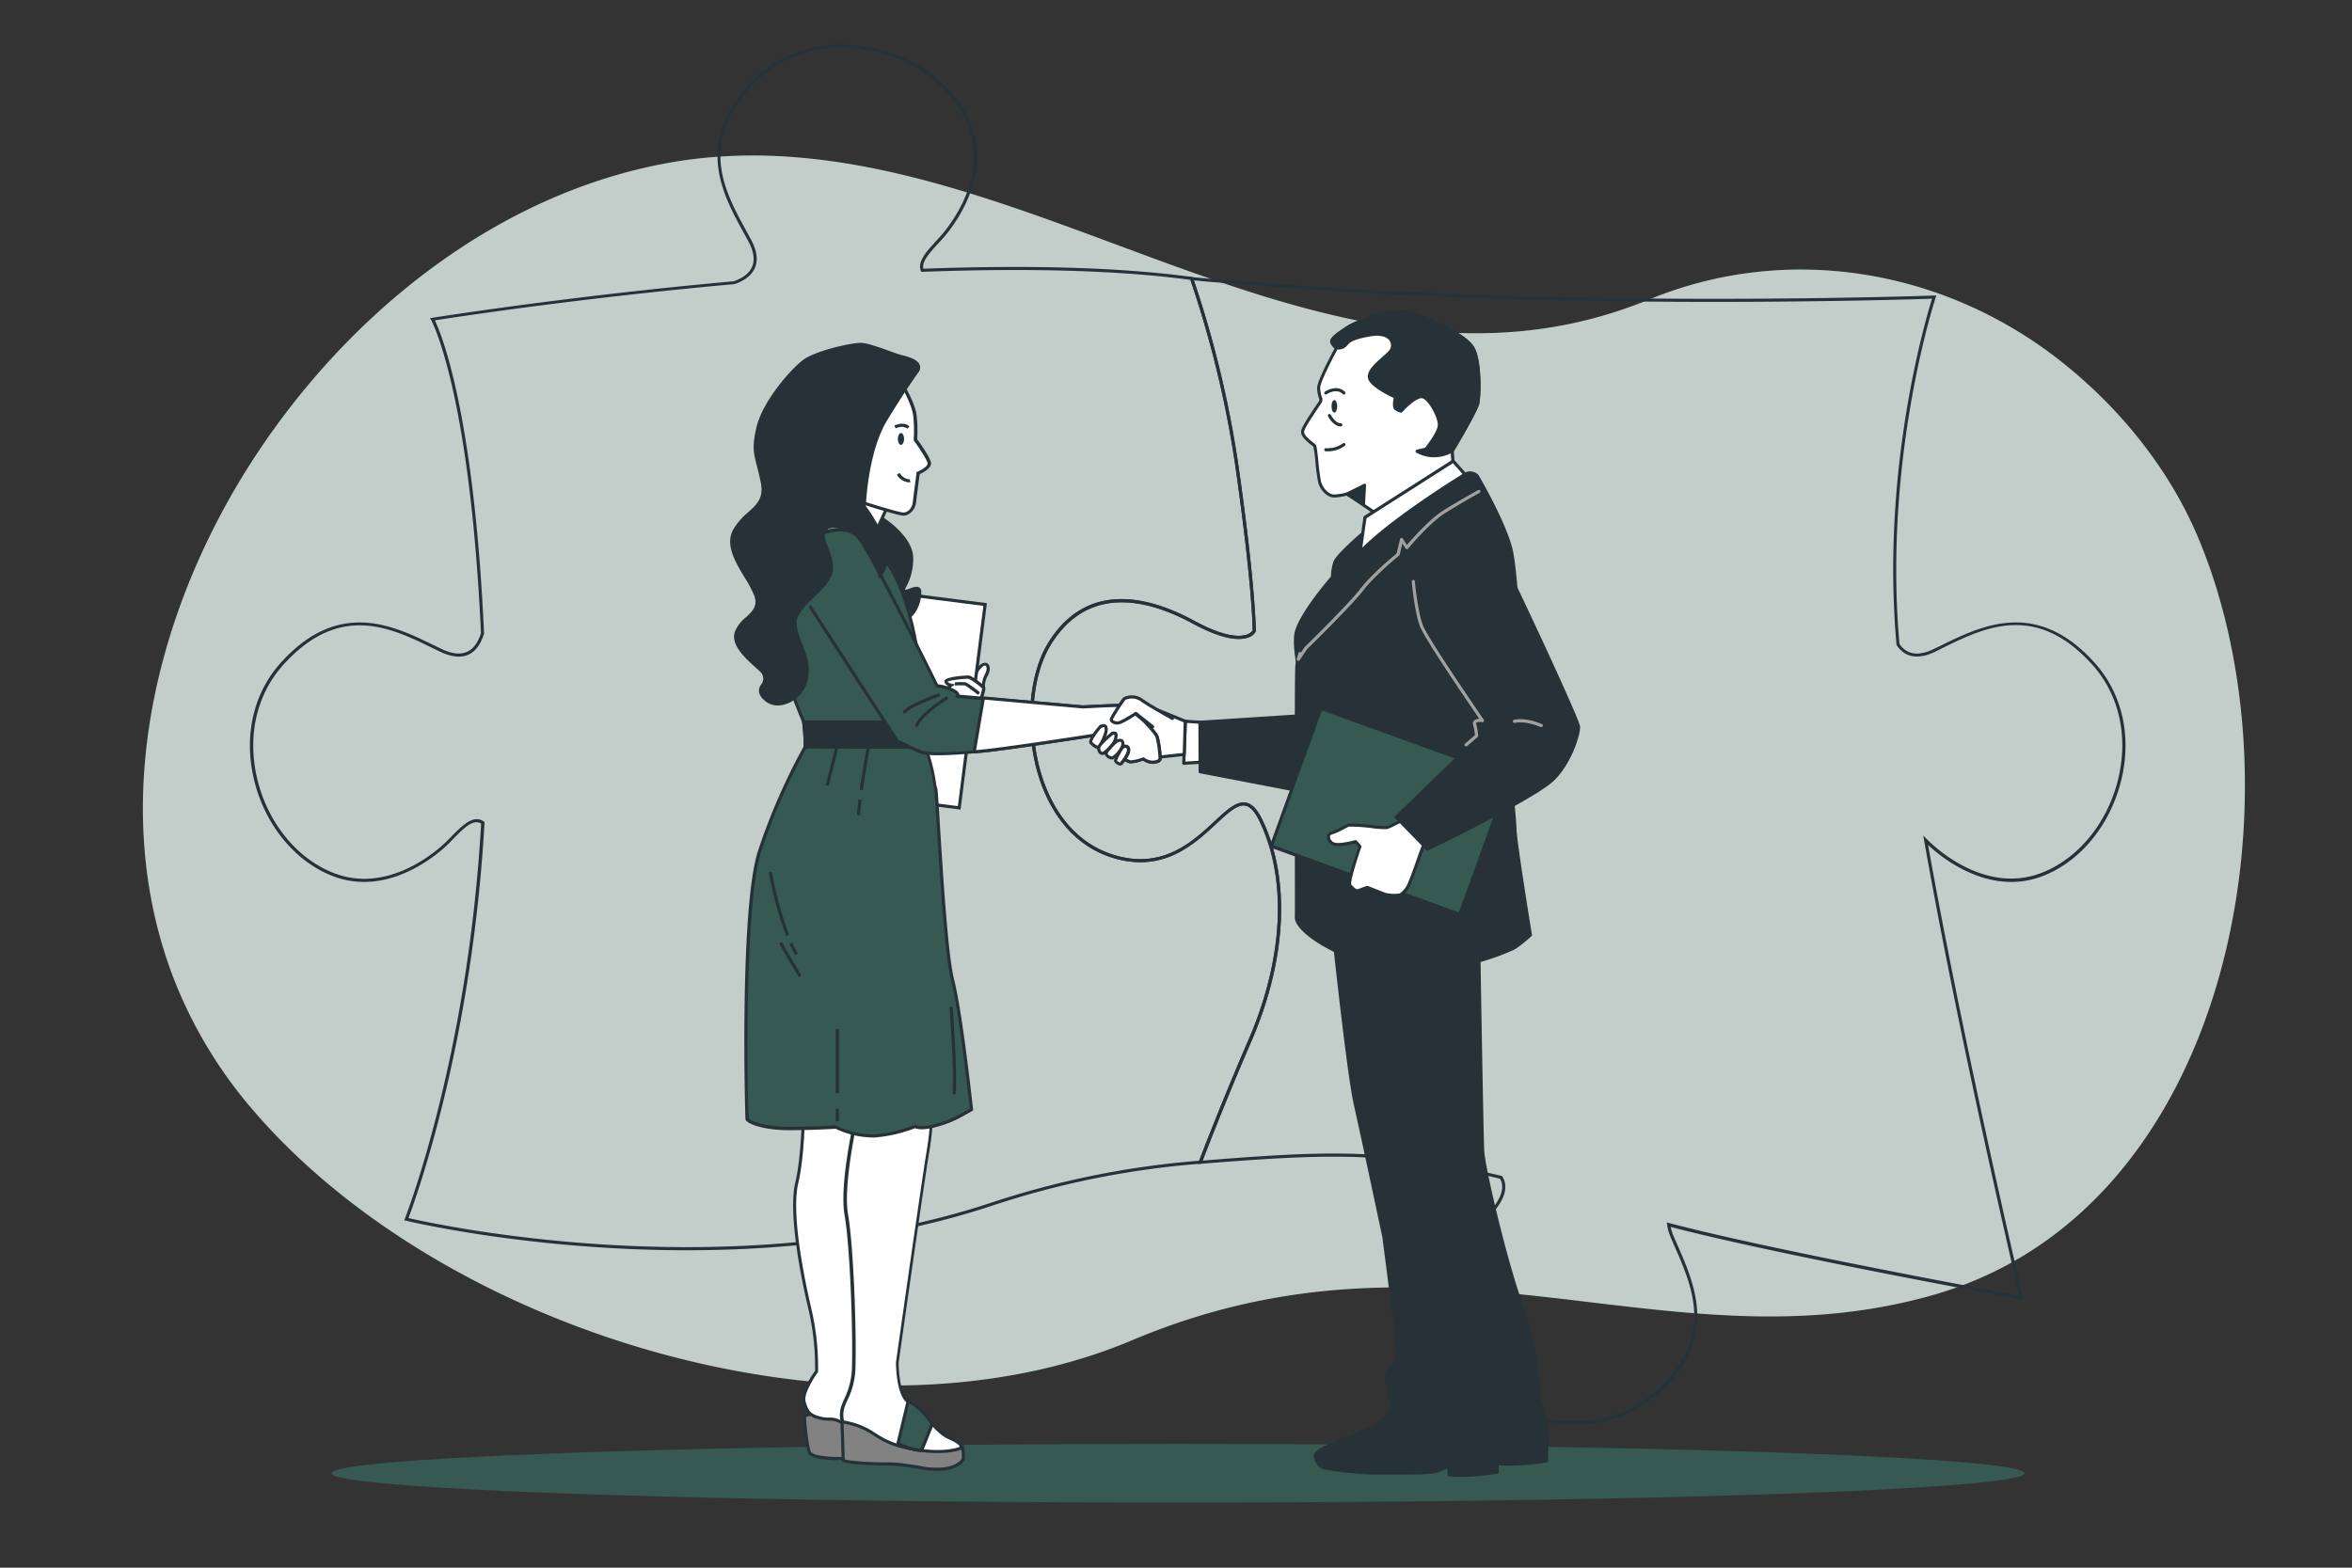 <svg xmlns="http://www.w3.org/2000/svg" viewBox="0 0 750 500"><rect x="0" y="0" width="750" height="500" fill="#333333" stroke="none"/><g id="freepik--background-simple--inject-982"><path d="M525.88,95.52C418.33,139.81,319.8,31.89,211.94,52.17,158.08,62.29,111.75,99.68,82,144.59c-31.88,48.1-47.92,110.84-27,166.49a144.1,144.1,0,0,0,25.2,42.41c61,71.76,190.61,111.05,279.4,74.55l1.23-.51c98.44-41.63,170.32,9.7,255.41-14.45,96-27.24,118.92-160.91,84.53-242-9.57-22.55-26.12-42.54-45.51-57.33C618.19,85.5,569.28,77.65,525.88,95.52Z" style="fill:#365951"></path><path d="M525.88,95.52C418.33,139.81,319.8,31.89,211.94,52.17,158.08,62.29,111.75,99.68,82,144.59c-31.88,48.1-47.92,110.84-27,166.49a144.1,144.1,0,0,0,25.2,42.41c61,71.76,190.61,111.05,279.4,74.55l1.23-.51c98.44-41.63,170.32,9.7,255.41-14.45,96-27.24,118.92-160.91,84.53-242-9.57-22.55-26.12-42.54-45.51-57.33C618.19,85.5,569.28,77.65,525.88,95.52Z" style="fill:#fff;opacity:0.7"></path></g><g id="freepik--Floor--inject-982"><ellipse cx="375.62" cy="469.88" rx="269.95" ry="9.36" style="fill:#365951"></ellipse></g><g id="freepik--Puzzle--inject-982"><path d="M502.32,454.35a46.62,46.62,0,0,1-12.84-1.85c-14.21-4.09-25.54-14.27-29.56-26.58-6.14-18.78,10.1-34.5,12-36.22,4.3-4,8.86-9.55,6.4-13.75-35.44-8.58-52.42-8.19-95.56-4.75l-.79.06.28-.74c3.48-9,9.06-23.13,15.86-38.86,11.15-25.8,12.42-51.23,3.48-69.78-1.44-3-2.92-4.61-4.5-4.91-2.53-.47-5.47,2.27-9.21,5.74-7,6.48-16.51,15.36-31.84,11.25-13.45-3.61-20.21-14.28-23.52-22.59-6-15.08-5.27-35,1.68-46.27,12.33-20,32.11-14.94,46.54-7.13,9.45,5.12,14.3,5.26,16.71,4.48a3.57,3.57,0,0,0,2-1.38c0-1.48-.34-16.11-5.56-52.63A337,337,0,0,0,379.49,89l-.26-.76.8.11c3.13.41,15.16,1.3,22.35,1.83l4.36.33c98.19,7.74,208.9,3.79,210,3.74l.72,0-.23.68c-.17.51-16.79,51.26-11.53,110.45,2.31,3.41,6,4,10.85,1.65.92-.43,1.86-.89,2.82-1.36,12.72-6.19,30.14-14.68,48.5,5.65,8.87,9.81,12,23.52,8.52,37.62-3.52,14.37-13.25,26.1-25.39,30.61h0c-17.4,6.45-32.85-6.91-36.18-10.07,11.63,65.21,30.06,143.52,30.25,144.31l.17.75-.75-.14c-.77-.14-77.09-14-111.75-23.09a15.72,15.72,0,0,0,1,3.1c.4.94.82,1.9,1.25,2.88,5.68,13,13.47,30.7-7.56,48.23A38.8,38.8,0,0,1,502.32,454.35Zm-77.06-86.44c17.54,0,32.18,1.95,53.48,7.12l.19,0,.11.17c2.46,3.86.28,9-6.47,15.19-1.82,1.69-17.65,17-11.7,35.18,3.92,12,15,21.93,28.88,25.93,13.63,3.91,27.13,1.43,37-6.83,20.45-17,13.15-33.69,7.28-47.06-.43-1-.85-1.95-1.25-2.89a16.06,16.06,0,0,1-1.18-4.1l-.1-.75.73.2c32.44,8.58,103.56,21.65,111.67,23.13-1.93-8.25-19.34-83-30.35-145.16l-.28-1.56,1.12,1.12c.24.23.42.42.62.6,1.76,1.77,17.66,17,35.62,10.33h0c11.83-4.4,21.32-15.86,24.77-29.91,3.37-13.77.35-27.15-8.29-36.71-17.86-19.77-34.19-11.81-47.32-5.42L617,207.9c-6.81,3.22-10.38.63-12.18-2.12l-.07-.1v-.13c-5-55.72,9.38-104,11.34-110.29-9.67.33-115.28,3.65-209.41-3.77l-4.36-.33c-6.69-.49-17.57-1.3-21.61-1.75a338.2,338.2,0,0,1,14.18,58.89c5.51,38.51,5.57,52.75,5.57,52.89l0,.2a4.23,4.23,0,0,1-2.59,2c-2.58.88-7.73.81-17.57-4.52-14.05-7.61-33.29-12.6-45.2,6.77-6.81,11.06-7.5,30.57-1.61,45.38,3.23,8.1,9.8,18.49,22.85,22,14.79,4,24.1-4.69,30.9-11,3.94-3.67,7.05-6.56,10.08-6,1.94.37,3.6,2.1,5.22,5.46,9.06,18.81,7.79,44.54-3.47,70.61-6.62,15.29-12.07,29-15.56,38.08C400.57,368.78,413.56,367.91,425.26,367.91Z" style="fill:#263238"></path><path d="M219.06,398.76c-50.16,0-89-9.27-89.6-9.43l-.56-.13.21-.53c.2-.51,20.1-51.27,24.31-126-2.59-1.55-5.58,1.49-9,5L143.13,269c-1.8,1.8-18.15,17.42-36.66,10.55-12.15-4.51-21.88-16.24-25.4-30.6-3.45-14.1-.35-27.82,8.52-37.63,18.35-20.32,35.77-11.84,48.49-5.65,1,.47,1.91.93,2.83,1.36,3.19,1.52,5.88,1.81,8,.86,2.53-1.12,3.82-3.87,4.46-6-3.58-77.22-15.75-99.57-15.87-99.79l-.36-.62.71-.12c.43-.07,43.39-6.92,96.1-11.65,2.16-.74,4.92-2.18,5.95-4.79.84-2.15.42-4.82-1.26-7.94q-.72-1.35-1.5-2.76C230.3,61.78,221,44.8,240.36,25.45c9.36-9.34,22.9-13.12,37.15-10.37C292,17.88,304.22,27,309.33,38.92c7.79,18.16-7,35.26-8.71,37.15-.41.46-.83.91-1.25,1.37-2.81,3-5.47,5.94-4.93,8.27,34.38-1.28,63.17-.4,85.59,2.62l.3,0,.1.29a337.82,337.82,0,0,1,14.44,59.64c5.51,38.51,5.57,52.75,5.57,52.89l0,.2a4.23,4.23,0,0,1-2.59,2c-2.58.88-7.73.81-17.57-4.52-14-7.61-33.29-12.6-45.2,6.77-6.81,11.06-7.5,30.57-1.61,45.38,3.23,8.1,9.8,18.49,22.85,22,14.79,4,24.1-4.69,30.9-11,3.94-3.67,7.05-6.56,10.08-6,1.94.37,3.6,2.1,5.22,5.46,9.06,18.81,7.79,44.54-3.47,70.61h0c-6.8,15.72-12.37,29.78-15.84,38.82l-.11.29-.32,0a279.43,279.43,0,0,0-66.05,13.26C284,395.36,249.44,398.76,219.06,398.76Zm-88.81-10.27c8.12,1.88,103.05,22.7,186.13-5a280.81,280.81,0,0,1,66-13.29c3.48-9.05,9-23,15.74-38.56,11.15-25.8,12.42-51.23,3.48-69.78-1.44-3-2.92-4.61-4.5-4.91-2.53-.47-5.47,2.27-9.21,5.74-7,6.48-16.51,15.36-31.84,11.25-13.45-3.61-20.21-14.28-23.52-22.59-6-15.08-5.27-35,1.68-46.27,12.33-20,32.11-14.94,46.54-7.13,9.45,5.12,14.3,5.26,16.71,4.48a3.57,3.57,0,0,0,2-1.38c0-1.48-.34-16.11-5.56-52.63a337,337,0,0,0-14.29-59.16c-22.4-3-51.16-3.85-85.5-2.56h-.36l-.12-.33c-1.13-3,1.86-6.21,5-9.64.41-.45.83-.9,1.24-1.36,1.67-1.84,16.08-18.49,8.53-36.08-5-11.61-16.89-20.52-31.09-23.26-13.92-2.69-27.13,1-36.25,10.1C222.21,45,231,60.9,238,73.69c.51.94,1,1.86,1.5,2.76,1.82,3.4,2.26,6.35,1.31,8.79s-3.22,4.23-6.62,5.39l-.11,0c-49.09,4.41-89.74,10.65-95.41,11.54,2,4.12,12.42,29.11,15.68,99.69V202l0,.08c-1,3.37-2.73,5.7-5,6.73s-5.35.77-8.82-.87l-2.84-1.37c-13.12-6.39-29.46-14.35-47.31,5.42-8.64,9.57-11.66,23-8.28,36.72,3.44,14.05,12.93,25.5,24.76,29.9,17.93,6.66,33.86-8.56,35.62-10.32l1.26-1.28c3.7-3.77,7.19-7.33,10.54-5l.22.16v.27C150.48,333.35,132.4,382.82,130.25,388.49Z" style="fill:#263238"></path></g><g id="freepik--Characters--inject-982"><polygon points="382.68 230.35 377.95 230.04 377.47 243.44 382.68 243.12 382.68 230.35" style="fill:#fff"></polygon><path d="M377.47,243.94a.45.45,0,0,1-.34-.15.47.47,0,0,1-.16-.37l.48-13.4a.48.48,0,0,1,.16-.35.56.56,0,0,1,.37-.13l4.73.32a.49.49,0,0,1,.47.49v12.77a.5.5,0,0,1-.47.5l-5.21.32Zm1-13.37L378,242.9l4.19-.25V230.82Z" style="fill:#263238"></path><polygon points="414.51 228.31 382.68 230.35 382.73 246.14 416.12 252.55 414.51 228.31" style="fill:#263238"></polygon><path d="M416.12,253.05H416l-33.4-6.42a.49.49,0,0,1-.4-.49l-.05-15.78a.48.48,0,0,1,.46-.5l31.84-2.05a.5.5,0,0,1,.53.46l1.61,24.25a.49.49,0,0,1-.17.41A.5.5,0,0,1,416.12,253.05Zm-32.89-7.32,32.35,6.21-1.53-23.1-30.87,2Z" style="fill:#263238"></path><path d="M378,230s-13.08-5.52-14.82-5.52-6.93,6.94-8.35,9.3-.47,3.78.79,5.2,5.83,3.31,9,3,13.08-1.42,13.08-1.42Z" style="fill:#fff"></path><path d="M363.83,242.55c-3.27,0-7.41-1.82-8.64-3.19s-2.44-3.13-.84-5.8c1-1.61,6.56-9.54,8.78-9.54,1.79,0,13.66,5,15,5.56a.52.52,0,0,1,.31.48l-.32,10.55a.51.51,0,0,1-.44.49c-.1,0-10,1.1-13.09,1.42C364.35,242.54,364.09,242.55,363.83,242.55Zm-.7-17.53c-1.28,0-6.22,6.23-7.92,9.06-1.26,2.09-.45,3.28.73,4.61s5.55,3.13,8.56,2.83c2.74-.27,10.7-1.15,12.65-1.37l.29-9.78C372.21,228.17,364.31,225,363.13,225Z" style="fill:#263238"></path><path d="M260,451.1s-3.17-.2-3.37.79.79,10.91,1.78,11.7,3,1.39,7.74,1.59a75.79,75.79,0,0,0,11.5-.8l-.79-11.3Z" style="fill:#828282"></path><path d="M267.43,465.7c-.46,0-.91,0-1.34,0-4.37-.18-6.77-.69-8-1.7s-2.14-11.32-2-12.19c.25-1.28,2.8-1.26,3.89-1.19h0l17.27,2,.85,12.18-.46.07A84.74,84.74,0,0,1,267.43,465.7Zm-8.13-14.12a3.85,3.85,0,0,0-2.22.41c-.21,1,.86,10.44,1.61,11.22,1,.83,3.41,1.3,7.44,1.47a72,72,0,0,0,10.95-.73l-.73-10.42-16.44-1.93C259.71,451.58,259.5,451.58,259.3,451.58Z" style="fill:#263238"></path><path d="M256.26,351.66s0,16.31-2.2,25.57,1.45,28.88,4.1,39.89a80.47,80.47,0,0,1,2.2,20.28s-4.85,6.61-4,9.7,1.63,4.31,5.15,5.19,4-.8,9,2.74c6.18,4.39,14.1,6.17,16.31,3.53s-.89-4-2.65-5.29-5.73-7.5-8.81-11.9S274,421.53,274,408.31s6.49-51.8,6.49-51.8Z" style="fill:#fff"></path><path d="M283.21,460.29c-3.74,0-9-2-13-4.85-3.23-2.29-4.42-2.31-5.93-2.34a11,11,0,0,1-2.86-.33c-3.83-.95-4.62-2.42-5.51-5.54s3.26-9,4-10a81.18,81.18,0,0,0-2.2-20c-1.14-4.77-6.72-29.11-4.1-40.13,2.17-9.09,2.19-25.28,2.19-25.45v-.61l25.32,5.07-.08.47c-.07.39-6.48,38.69-6.48,51.72,0,3.63-.13,7.44-.26,11.12-.33,9.56-.65,18.59,1.5,21.65.69,1,1.44,2.08,2.19,3.18,2.44,3.58,5.21,7.63,6.51,8.61.27.2.56.39.87.6,1.18.8,2.53,1.7,2.72,3a3.06,3.06,0,0,1-.86,2.38A5,5,0,0,1,283.21,460.29Zm-26.45-108c0,3.06-.26,16.88-2.21,25.07-2.57,10.8,3,34.94,4.09,39.67a82,82,0,0,1,2.22,20.41v.15l-.09.13c-1.3,1.78-4.55,6.92-3.89,9.26.84,2.91,1.43,4,4.8,4.84a10.1,10.1,0,0,0,2.63.3c1.61,0,3,.06,6.49,2.52,5.91,4.2,13.66,6,15.63,3.62a2.09,2.09,0,0,0,.64-1.59c-.13-.9-1.28-1.67-2.29-2.35-.32-.22-.63-.42-.91-.63-1.43-1.08-4.13-5-6.74-8.84l-2.18-3.18c-2.34-3.33-2-12.1-1.68-22.26.13-3.67.26-7.46.26-11.08,0-12.32,5.67-46.92,6.41-51.4Z" style="fill:#263238"></path><path d="M273.45,354.75s-5.29,22.48-3.52,32.61,2.77,38.14,2.33,49.6c-.22,5.73-2.65,9.3-3.39,11.65a8.48,8.48,0,0,0,1.85,8.52,6.09,6.09,0,0,0,4.31,2.1c4.85,0,5.61-.23,12.22,2.85s13.66,3.09,17.19,1.32,2.2-3.08-1.77-4.84-7.06-7.13-13.12-11.54c-3.35-2.43-3.35-12.47-3.35-12.47s8-56.44,9.73-67A92.49,92.49,0,0,0,297.25,349Z" style="fill:#fff"></path><path d="M298.22,465.09A26.89,26.89,0,0,1,287,462.54c-6.06-2.83-7-2.83-11.06-2.81h-1a6.54,6.54,0,0,1-4.67-2.25,9,9,0,0,1-2-9,23.46,23.46,0,0,1,.9-2.2,24.21,24.21,0,0,0,2.47-9.32c.43-11.12-.54-39.22-2.33-49.49-1.76-10.12,3.32-31.89,3.54-32.82l.07-.3,24.68-5.94,0,.6a94,94,0,0,1-1.32,18.62c-1.75,10.45-9.65,66.44-9.73,67,0,0,0,9.74,3.14,12a51.46,51.46,0,0,1,7.09,6.47c2.12,2.21,3.95,4.12,5.95,5,2.44,1.09,4.07,2.06,4.1,3.31s-1.31,1.94-2.32,2.44A14.87,14.87,0,0,1,298.22,465.09Zm-21.46-6.37c3.5,0,4.86.18,10.7,2.91,6.59,3.08,13.42,3,16.75,1.33,1.55-.78,1.78-1.29,1.77-1.53,0-.57-1.19-1.39-3.51-2.42s-4.07-2.94-6.27-5.23a51,51,0,0,0-6.94-6.35c-3.52-2.56-3.56-12.46-3.56-12.88.09-.64,8-56.64,9.74-67.1a96.64,96.64,0,0,0,1.34-17.8l-22.91,5.51c-.61,2.7-5.07,22.83-3.45,32.12,1.8,10.32,2.77,38.54,2.34,49.7a24.76,24.76,0,0,1-2.56,9.68c-.36.81-.67,1.51-.86,2.1a8,8,0,0,0,1.74,8,5.58,5.58,0,0,0,3.95,2h1.73Z" style="fill:#263238"></path><path d="M268.49,453.48l.39,12.29s.4.6,7.94,1,6.74-.39,17.05,1.39S307,466,307.16,465.38a20.29,20.29,0,0,0-.2-3.77s-4,2.18-13.09,1-12.29-3.37-16.26-6A24.19,24.19,0,0,0,268.49,453.48Z" style="fill:#828282"></path><path d="M298.8,469.12a29.54,29.54,0,0,1-5-.47c-7.05-1.22-8.82-1.23-11.76-1.25-1.34,0-2.87,0-5.24-.14-7.79-.41-8.19-1-8.32-1.21l-.08-.12-.42-13,.57.07a24.62,24.62,0,0,1,9.34,3.25l.29.19c3.74,2.43,7,4.54,15.77,5.68s12.74-.91,12.78-.93l.65-.35.09.73a17.48,17.48,0,0,1,.17,4S306.06,469.12,298.8,469.12Zm-29.43-3.67c.5.16,2.19.54,7.47.82,2.35.12,3.86.13,5.2.13,2.88,0,4.79,0,11.92,1.26,10.51,1.81,12.71-2.4,12.72-2.44a14.28,14.28,0,0,0-.14-2.88c-1.48.57-5.53,1.69-12.73.76-9-1.18-12.34-3.34-16.19-5.85l-.28-.18a23.39,23.39,0,0,0-8.33-3Z" style="fill:#263238"></path><path d="M289.55,447l-3.22,13.4s4.17,2.18,7.54,2.18l3.37-8.33S294.15,448.9,289.55,447Z" style="fill:#365951"></path><path d="M294.21,463.1h-.34c-3.45,0-7.59-2.15-7.77-2.24l-.34-.18,3.44-14.34.54.22c4.7,1.92,7.81,7.24,7.94,7.46l.12.21Zm-7.3-3a19.6,19.6,0,0,0,6.63,1.94l3.15-7.77c-.59-.94-3.19-4.86-6.79-6.6Z" style="fill:#263238"></path><path d="M313.57,219.19a8,8,0,0,1,1-4.11c1.2-2.22.17-4.28-1.71-2.74s-2.74,4.8-2.74,4.8Z" style="fill:#fff"></path><path d="M314.15,220.12l-4.58-2.75.1-.36c0-.14.92-3.43,2.9-5,1.27-1,2.11-.58,2.41-.34.82.68.85,2.24.06,3.7a7.66,7.66,0,0,0-1,3.83Zm-3.41-3.21,2.35,1.41a9.23,9.23,0,0,1,1.07-3.47c.63-1.18.51-2.18.18-2.45s-.65-.07-1.14.33A9.58,9.58,0,0,0,310.74,216.91Z" style="fill:#263238"></path><rect x="274.21" y="190.27" width="35.94" height="65.38" transform="translate(30.57 -35.19) rotate(7.27)" style="fill:#fff"></rect><path d="M306.3,258.22l-36.64-4.68,8.4-65.84,36.64,4.67Zm-35.53-5.54,34.67,4.42,8.14-63.86-34.66-4.43Z" style="fill:#263238"></path><path d="M256.78,238.15a195.2,195.2,0,0,0-14.63,33.48c-5.82,18.13-4.19,84.61-4,85.31s4.42,3,13.25,3,15.11-.47,15.11-.47a27.55,27.55,0,0,0,12.09,2.79c6.28-.23,13.25-3,13.25-3s.93.93,5.35,0a36.4,36.4,0,0,0,8.36-3l4.19-2.33s-3.26-30.45-6-41.37-4.89-58.81-5.35-60.9.46,4.18-.47-2.1a55.14,55.14,0,0,0-2.91-11.2Z" style="fill:#365951"></path><path d="M277.93,362.79A28.06,28.06,0,0,1,266.45,360c-1,.07-7,.46-15,.46-8.39,0-13.32-2.16-13.72-3.37-.12-.35-2-67,3.95-85.62a196.91,196.91,0,0,1,14.68-33.56l.15-.26,38.86.19.12.31a56.08,56.08,0,0,1,2.95,11.32c.08.54.15,1,.2,1.37a1.61,1.61,0,0,1,.26.69c.13.6.36,4.22.78,11.1,1,15.72,2.58,42,4.56,49.78,2.77,10.84,6,41.14,6.06,41.45l0,.33-4.47,2.49a36.72,36.72,0,0,1-8.51,3.07c-3.45.73-4.93.36-5.5.07a46.25,46.25,0,0,1-13.18,3ZM266.66,359l.12.07a27.09,27.09,0,0,0,11.84,2.73c6.12-.23,13-3,13.08-3l.31-.13.23.24h0s1,.68,4.89-.14a36,36,0,0,0,8.24-3l3.89-2.16c-.37-3.33-3.41-30.82-6-41-2-7.86-3.62-34.22-4.59-50-.27-4.44-.5-8.16-.65-9.92a1.14,1.14,0,0,1-.11-.33h0l0-.23a.41.41,0,0,0,0-.11c-.1-.49-.21-1.27-.39-2.48a54.9,54.9,0,0,0-2.77-10.78l-37.59-.18a195.71,195.71,0,0,0-14.46,33.12c-5.69,17.77-4.27,82.84-3.94,85.05.33.49,4.41,2.63,12.76,2.63,8.71,0,15-.46,15.08-.47Z" style="fill:#263238"></path><path d="M253.57,304.65a39.54,39.54,0,0,1-1.83-3.63l.91-.41c.58,1.29,1.18,2.48,1.79,3.54Z" style="fill:#263238"></path><path d="M250.68,298.51a118.89,118.89,0,0,1-5.54-20.29l1-.17a116.59,116.59,0,0,0,5.48,20.1Z" style="fill:#263238"></path><path d="M254.74,311.64c-3.69-6-6.27-10.67-6.29-10.72l.87-.48c0,.05,2.6,4.71,6.27,10.67Z" style="fill:#263238"></path><rect x="266.52" y="328.11" width="1" height="20.59" style="fill:#263238"></rect><rect x="266.52" y="353.59" width="1" height="4.05" style="fill:#263238"></rect><path d="M274.26,260l-1-.06c.08-1.38.24-3,.47-4.92l1,.12C274.49,257,274.34,258.67,274.26,260Z" style="fill:#263238"></path><path d="M275.13,252l-1-.14c1-6.89,2.37-14,2.38-14.08l1,.2C277.49,238.09,276.1,245.18,275.13,252Z" style="fill:#263238"></path><rect x="259.16" y="244.05" width="12.23" height="1" transform="translate(-37.24 441.16) rotate(-75.69)" style="fill:#263238"></rect><path d="M304.71,349.08l-1-.1c.69-6.62-.91-27.59-.93-27.8l1-.08C303.85,322,305.4,342.38,304.71,349.08Z" style="fill:#263238"></path><path d="M280.42,164.81S290.7,171,290.7,178s-3.09,9.42-2.57,10.45,5-2.4,5.14.17-1.37,8.23-5.48,9.09-9.43-1.55-13.2-11.83S278.19,164.81,280.42,164.81Z" style="fill:#263238"></path><path d="M286.29,198.37c-3.13,0-8.32-1.82-12.17-12.31-2.61-7.13-.07-14.62,2.89-18.87.61-.86,2.15-2.88,3.41-2.88h.13l.12.07c.43.26,10.53,6.4,10.53,13.63a18.36,18.36,0,0,1-2.12,8.94,6,6,0,0,0-.51,1.21,6.82,6.82,0,0,0,1.4-.41c1.17-.43,2.38-.88,3.18-.36a1.48,1.48,0,0,1,.62,1.21c.2,3-1.6,8.71-5.88,9.61A8,8,0,0,1,286.29,198.37Zm-6-33a6.5,6.5,0,0,0-2.47,2.43c-2.83,4.06-5.25,11.19-2.77,18,4.35,11.86,10.28,12,12.62,11.51,3.67-.77,5.26-6,5.09-8.56,0-.23-.07-.38-.17-.44-.37-.25-1.52.17-2.28.45-1.15.43-2.23.82-2.64,0-.29-.59,0-1.22.5-2.18a17.34,17.34,0,0,0,2-8.5C290.2,171.79,281.54,166.11,280.3,165.33Z" style="fill:#263238"></path><path d="M262.59,169.75s-10.3,1.12-15.18,14.62,7.5,42.73,8.44,44.79.93,9,.93,9l38.24.19s-1.13-22.86-2.81-32.42-5.06-21.55-10.69-28.3S272.72,167.5,262.59,169.75Z" style="fill:#365951"></path><path d="M295.54,238.84l-39.26-.19v-.5c0-1.89-.16-7.17-.89-8.78-.14-.31-13.56-31-8.45-45.17,4.79-13.26,14.91-14.86,15.57-14.95,10.26-2.27,13.53,1,19.4,8.05,6.35,7.62,9.49,21.15,10.79,28.53,1.67,9.48,2.81,32.26,2.82,32.49Zm-38.26-1.18,37.21.18c-.18-3.48-1.26-23.22-2.78-31.83-1.28-7.29-4.36-20.62-10.57-28.07-5.75-6.91-8.7-9.87-18.44-7.71h-.05c-.1,0-10.07,1.28-14.77,14.3-5,13.8,8.29,44.11,8.42,44.41C257.13,230.78,257.26,236,257.28,237.66Z" style="fill:#263238"></path><path d="M256.41,231.6a60.85,60.85,0,0,1,.37,6.55l38.24.19s-.17-3.37-.47-8.06H256.41Z" style="fill:#263238"></path><path d="M295.54,238.84l-39.26-.19v-.5a59,59,0,0,0-.37-6.49v-1.88H295l0,.47c.3,4.69.47,8.07.47,8.07Zm-38.26-1.18,37.21.18c-.05-1.07-.19-3.69-.41-7.06H256.91v.78A57.57,57.57,0,0,1,257.28,237.66Z" style="fill:#263238"></path><path d="M312.2,224.33s1.89-4.63,1.37-5.14-3.93-3.25-4.79-3.25-7.19.51-7.19,1.37,1.71,1.2,1.71,1.2-1.54,1-1.37,1.88S305.1,222,305.1,222Z" style="fill:#fff"></path><path d="M312.49,225,305,222.48c-1-.24-3.3-.94-3.51-2a2.13,2.13,0,0,1,.83-1.79,1.66,1.66,0,0,1-1.18-1.39c0-1.64,7.61-1.87,7.69-1.87,1.18,0,4.94,3.19,5.15,3.4s.74.75-1.26,5.67Zm-10.36-7.53a2.55,2.55,0,0,0,1.27.6l1.18.23-1,.67c-.6.4-1.22,1.06-1.16,1.37a6.43,6.43,0,0,0,2.81,1.23l6.68,2.18a16.75,16.75,0,0,0,1.25-4.21c-.78-.74-3.78-3-4.38-3.05C307.61,216.44,303,216.91,302.13,217.42Zm11,2Z" style="fill:#263238"></path><path d="M311.9,221.64c-1.78-1.37-3.81-2.87-4.14-3a21.32,21.32,0,0,0-3.23,0l-.06-1a17.89,17.89,0,0,1,3.61,0,43.46,43.46,0,0,1,4.43,3.16Z" style="fill:#263238"></path><path d="M258.45,193.63l27.74,42.71s4.26,2,7.09,3.31,11.19.63,18.91,0,38-5.35,38-5.35a30.34,30.34,0,0,0,3.78,4.57c1.89,1.73,5.36,3.94,6.46,4.09s4.1-.94,4.1-.94a5.63,5.63,0,0,0,3.15,1.1c1.42-.16,2.05-.47,2.21-1.1a30.87,30.87,0,0,0-1-6.94c-.47-1.42-4.25-5.2-4.25-5.2s-5.52-4.73-6.46-4.88-12.93.47-12.93.47L305.1,222s1.26-.63-1.26-1.89a14.69,14.69,0,0,0-5-1.42s-22.07-44.91-25.69-48.07-11-1.89-15.76,2.53a12.83,12.83,0,0,0-4.26,9.77" style="fill:#365951"></path><path d="M367.46,243.63a6.12,6.12,0,0,1-3-1.06,12.68,12.68,0,0,1-4.1.89c-1.29-.19-4.88-2.54-6.73-4.23a30,30,0,0,1-3.68-4.39c-3.23.5-30.5,4.72-37.73,5.31-8.82.72-16.34,1.21-19.16,0s-7.06-3.29-7.11-3.32a.55.55,0,0,1-.2-.17L258,193.91a.51.51,0,0,1,.15-.7.5.5,0,0,1,.69.15L286.53,236c.73.35,4.43,2.12,7,3.25,2.81,1.25,12,.5,18.66,0,7.62-.63,37.68-5.31,38-5.36a.51.51,0,0,1,.5.22,29,29,0,0,0,3.7,4.48c1.93,1.76,5.28,3.84,6.19,4a13,13,0,0,0,3.86-.92.5.5,0,0,1,.46.06,5,5,0,0,0,2.81,1c1.44-.16,1.71-.45,1.77-.72a33.36,33.36,0,0,0-.93-6.66c-.36-1.07-3.11-4-4.13-5-2.59-2.22-5.64-4.62-6.2-4.75s-8.2.24-12.81.48l-40.29-3.47a.5.5,0,0,1-.18-.94s0-.38-1.26-1a14.33,14.33,0,0,0-4.85-1.37.5.5,0,0,1-.42-.28c-7.62-15.5-22.76-45.47-25.57-47.91-3.36-2.92-10.55-1.72-15.09,2.51a12.48,12.48,0,0,0-4.1,9.36.49.49,0,0,1-.45.54.48.48,0,0,1-.54-.45A13.22,13.22,0,0,1,257,172.78c5-4.64,12.65-5.82,16.43-2.53,3.55,3.09,23.72,44,25.68,48a15.27,15.27,0,0,1,4.95,1.44c1.26.64,1.85,1.23,1.85,1.87v0l39.45,3.4c1.16-.07,12-.63,13-.47s5.38,3.87,6.7,5c.43.42,3.91,3.94,4.41,5.43a30.44,30.44,0,0,1,.95,7.21c-.26,1.07-1.42,1.34-2.63,1.48Z" style="fill:#263238"></path><path d="M369.91,242a30.87,30.87,0,0,0-1-6.94c-.47-1.42-4.25-5.2-4.25-5.2s-5.52-4.73-6.46-4.88-12.93.47-12.93.47l-31.74-2.86-2.94,17.17,1.55-.13c7.73-.63,38-5.35,38-5.35a30.34,30.34,0,0,0,3.78,4.57c1.89,1.73,5.36,3.94,6.46,4.09s4.1-.94,4.1-.94a5.63,5.63,0,0,0,3.15,1.1C369.12,243,369.75,242.65,369.91,242Z" style="fill:#fff"></path><path d="M367.46,243.63a6.12,6.12,0,0,1-3-1.06,12.68,12.68,0,0,1-4.1.89c-1.29-.19-4.88-2.54-6.73-4.23a30,30,0,0,1-3.68-4.39c-3.23.5-30.5,4.72-37.73,5.31l-1.56.13a.52.52,0,0,1-.41-.16.51.51,0,0,1-.12-.43l2.94-17.17a.49.49,0,0,1,.53-.41L345.37,225c1.16-.07,12-.63,13-.47s5.38,3.87,6.7,5c.43.42,3.91,3.94,4.41,5.43a30.44,30.44,0,0,1,.95,7.21h0c-.26,1.07-1.42,1.34-2.63,1.48Zm-2.91-2.11a.5.5,0,0,1,.29.09,5,5,0,0,0,2.81,1c1.44-.16,1.71-.45,1.77-.72a33.26,33.26,0,0,0-.93-6.66c-.36-1.07-3.11-4-4.13-5-2.59-2.22-5.64-4.62-6.2-4.75s-8.2.24-12.81.48L314,223.15l-2.75,16.08.91-.07c7.62-.63,37.68-5.31,38-5.36a.51.51,0,0,1,.5.22,29,29,0,0,0,3.7,4.48c1.93,1.76,5.28,3.84,6.19,4a13,13,0,0,0,3.86-.92A.47.47,0,0,1,364.55,241.52Z" style="fill:#263238"></path><path d="M292.34,231.8a.48.48,0,0,1-.2,0,.49.49,0,0,1-.26-.65c1.61-3.89,9.32-8.7,9.65-8.9a.49.49,0,0,1,.69.16.51.51,0,0,1-.16.69c-.08.05-7.77,4.84-9.26,8.43A.49.49,0,0,1,292.34,231.8Z" style="fill:#263238"></path><path d="M288.4,227.55a.52.52,0,0,1-.33-.12.51.51,0,0,1-.05-.71c2-2.28,10.71-5.37,11.09-5.5a.48.48,0,0,1,.63.3.5.5,0,0,1-.3.64c-2.47.86-9.18,3.49-10.66,5.21A.49.49,0,0,1,288.4,227.55Z" style="fill:#263238"></path><polygon points="283.16 161.21 278.36 171.67 271.5 159.33 273.56 156.93 283.16 161.21" style="fill:#fff"></polygon><path d="M278.4,172.77l-7.5-13.5,2.52-3,10.4,4.64Zm-6.29-13.38,6.21,11.17,4.17-9.1-8.79-3.92Z" style="fill:#263238"></path><path d="M288.13,123.51s3.08,5.31,3.6,8.91a42.47,42.47,0,0,1,.17,7.89s4.45,6,4.45,7.54-3.59,3.08-3.59,3.08-1,7.71-1.2,9.43-1.72,3.6-3.43,3.6-12.51-3.43-14.05-4-6.35-13.36-2.75-22.45S288.13,123.51,288.13,123.51Z" style="fill:#fff"></path><path d="M288.13,164.46c-2,0-14.09-3.93-14.21-4s-.74-.25-1.67-2.24c-2-4.33-4.17-13.82-1.38-20.87C274.51,128.2,287.4,123.25,288,123l.4-.15.21.37c.13.22,3.14,5.44,3.66,9.09a41.8,41.8,0,0,1,.19,7.81c1,1.3,4.44,6.13,4.44,7.69s-2.64,3-3.64,3.42c-.18,1.4-1,7.63-1.16,9.14C291.86,162.32,290.14,164.46,288.13,164.46Zm-.22-40.32c-2.21.91-13,5.71-16.11,13.61-3.48,8.78,1.16,21.17,2.44,21.79,2,.66,12.33,3.92,13.89,3.92s2.79-1.73,2.93-3.15c.17-1.71,1.16-9.13,1.2-9.44l0-.29.26-.11c1.37-.59,3.29-1.79,3.29-2.62s-2.54-4.81-4.35-7.25l-.11-.15v-.18a42.36,42.36,0,0,0-.17-7.78C290.82,129.57,288.61,125.4,287.91,124.14Z" style="fill:#263238"></path><path d="M288.3,140c0,1-.46,1.89-1,1.89s-1-.85-1-1.89.46-1.88,1-1.88S288.3,138.92,288.3,140Z" style="fill:#263238"></path><path d="M289.34,136.74c-1.44-1.3-3.7-.12-3.72-.11l-.47-.88c.12-.06,2.9-1.51,4.86.24Z" style="fill:#263238"></path><path d="M289.93,153.85a4.79,4.79,0,0,1-3.93-2.47l.83-.55c1.5,2.24,3.21,2,3.28,2l.16,1A1.28,1.28,0,0,1,289.93,153.85Z" style="fill:#263238"></path><path d="M292.76,118s-3.95,5.31-10.29,15.76-6.85,27.77-6.85,27.77,5.31,6.85,6.68,13-1.71,8.91-1.71,8.91-2.79-9.45-7.48-12.87-9.49-3.65-10.52-.87,4.29,8.94,1.89,14.09-11.66,9.93-11,15.59,5,10.11,3.6,17-8.57,9.59-12.17,7.19-2.23-4.45-1.88-5a3.51,3.51,0,0,0-.52-5c-2.4-2.39-9.42-7.54-7.71-12.16s8.23-5.83,6.17-11.66-10.28-14.05-6.85-20.56,10.62-7.2,8.91-15.6-3.26-9.25-1.37-17.31,10.79-18.33,14.73-21.25,15.6-5.48,18.34-5.31,9.43,2.91,11.65,3.6S294,114.94,292.76,118Z" style="fill:#263238"></path><path d="M248,225a6,6,0,0,1-3.35-.94c-2.58-1.73-3.3-3.74-2-5.66a3,3,0,0,0-.45-4.34c-.39-.39-.89-.84-1.46-1.36-3.16-2.85-7.92-7.15-6.37-11.34a12,12,0,0,1,3.48-4.47c2.06-1.91,3.84-3.57,2.69-6.84a35.78,35.78,0,0,0-3.09-5.85c-2.93-4.86-6.24-10.36-3.74-15.11a20.56,20.56,0,0,1,4.81-5.66c2.84-2.56,5.08-4.59,4.06-9.61-.43-2.09-.84-3.69-1.2-5.1-1.07-4.17-1.61-6.26-.17-12.42,1.92-8.22,10.87-18.54,14.93-21.54s15.89-5.58,18.66-5.41c2,.13,6.11,1.6,9.08,2.68,1.12.41,2.08.76,2.69.94.31.1.68.2,1.08.3,2,.53,4.7,1.26,5.54,2.9a2.49,2.49,0,0,1,0,2.09l-.06.12s-4,5.41-10.26,15.72c-5.86,9.66-6.7,25.5-6.78,27.35.8,1,5.38,7.29,6.67,13.07,1.42,6.39-1.74,9.28-1.87,9.4l-.59.52-.22-.76c0-.09-2.8-9.33-7.29-12.6-2.94-2.14-6.14-3.12-8.17-2.51a2.28,2.28,0,0,0-1.59,1.4c-.35,1,.28,2.66,1,4.46,1.08,2.87,2.42,6.44.91,9.67-1,2.14-3.13,4.21-5.19,6.22-3,2.93-6.11,5.95-5.73,9.1a24.38,24.38,0,0,0,1.81,6c1.3,3.3,2.66,6.71,1.78,11.09a10.57,10.57,0,0,1-6.25,7.76A8.74,8.74,0,0,1,248,225Zm26.45-114.66c-3,0-14,2.44-17.74,5.23-4.11,3-12.76,13.3-14.55,21-1.38,5.91-.9,7.8.17,11.94.36,1.42.77,3,1.21,5.15,1.13,5.58-1.54,8-4.37,10.56a19.2,19.2,0,0,0-4.59,5.37c-2.24,4.26.92,9.5,3.71,14.13a37,37,0,0,1,3.17,6c1.37,3.89-.82,5.93-2.95,7.9a11.23,11.23,0,0,0-3.22,4.09c-1.32,3.56,3.32,7.75,6.1,10.25.58.53,1.1,1,1.5,1.39a4,4,0,0,1,.61,5.54c-.39.6-1.47,2.22,1.71,4.34a6.28,6.28,0,0,0,5.75.15,9.56,9.56,0,0,0,5.65-7c.82-4.1-.48-7.37-1.73-10.54a25.42,25.42,0,0,1-1.88-6.27c-.44-3.64,2.85-6.84,6-9.93,2-1.95,4.06-4,5-5.94,1.32-2.84.12-6.06-.95-8.89-.77-2.06-1.44-3.85-.95-5.16a3.27,3.27,0,0,1,2.23-2c2.35-.7,5.82.31,9,2.66,4,2.89,6.57,9.81,7.39,12.26.76-1.08,2-3.58,1-7.79-1.33-6-6.53-12.76-6.59-12.83l-.11-.14v-.18c0-.17.59-17.56,6.93-28,5.93-9.78,9.82-15.14,10.26-15.74a1.43,1.43,0,0,0,0-1.22c-.63-1.24-3.19-1.93-4.89-2.38-.42-.11-.8-.21-1.12-.31-.63-.2-1.61-.55-2.74-1-2.91-1.06-6.89-2.5-8.8-2.62Z" style="fill:#263238"></path><path d="M350.9,231.74s-3.6,4.16-3,5.13a5.8,5.8,0,0,0,2.5,1.67s2.08-3.33,2.36-5.27S352.15,231.19,350.9,231.74Z" style="fill:#fff"></path><path d="M350.35,239a.51.51,0,0,1-.17,0,6,6,0,0,1-2.76-1.89c-.64-1.11,1.67-4.05,3.11-5.7a.37.37,0,0,1,.17-.13,2,2,0,0,1,2-.09c.48.36.64,1.06.48,2.14-.29,2-2.34,5.32-2.43,5.46A.49.49,0,0,1,350.35,239Zm.86-6.88c-1.67,1.93-3,4-2.91,4.49a4.51,4.51,0,0,0,1.84,1.27,17.27,17.27,0,0,0,2.07-4.72c.14-1-.07-1.18-.09-1.2S351.91,231.86,351.21,232.16Z" style="fill:#263238"></path><path d="M354.78,233.82s-4.43,3.61-4.43,4.72.69,2.08,1.53,1.66,3.6-2.91,3.88-4.71S355.74,233.82,354.78,233.82Z" style="fill:#fff"></path><path d="M351.48,240.8a1.34,1.34,0,0,1-.68-.2,2.42,2.42,0,0,1-.95-2.06c0-1.22,3.23-4,4.61-5.11a.54.54,0,0,1,.32-.11H355a1.35,1.35,0,0,1,1.14.33c.31.36.29.93.14,1.91-.32,2.07-3.27,4.65-4.15,5.09A1.38,1.38,0,0,1,351.48,240.8Zm3.48-6.48c-2,1.62-4.06,3.67-4.11,4.22a1.48,1.48,0,0,0,.48,1.21.27.27,0,0,0,.32,0c.75-.37,3.37-2.76,3.61-4.34a3,3,0,0,0,.08-1.13s-.2,0-.36,0Z" style="fill:#263238"></path><path d="M355.78,236.64s-3.22,3-3.06,3.77a2.11,2.11,0,0,0,1.88,1.34c.63,0,2.76-2.12,3.31-3.7S357.59,235.38,355.78,236.64Z" style="fill:#fff"></path><path d="M354.6,242.25a2.6,2.6,0,0,1-2.37-1.74c-.18-.88,1.65-2.79,3.21-4.24l.06,0c1.36-.95,2.15-.64,2.5-.37a2,2,0,0,1,.38,2.36C357.81,239.84,355.55,242.25,354.6,242.25Zm1.5-5.22c-1.36,1.26-2.84,2.89-2.89,3.33.1.45.94.89,1.39.89a7.85,7.85,0,0,0,2.84-3.36c.23-.65.14-1.1,0-1.23S356.79,236.55,356.1,237Z" style="fill:#263238"></path><path d="M357.75,238.68s-2.28,3.62-2,4,1.41,1.49,2,.7,2.36-2.91,2.21-4.32S358.62,237.74,357.75,238.68Z" style="fill:#fff"></path><path d="M357.16,244.18h0a2.77,2.77,0,0,1-1.84-1.23c-.15-.24-.4-.65,2.05-4.53a.35.35,0,0,1,.05-.08,2,2,0,0,1,2-.79,1.55,1.55,0,0,1,1,1.47c.16,1.4-1.18,3.18-2,4.24-.13.17-.24.31-.32.43A1.09,1.09,0,0,1,357.16,244.18Zm-1-1.64a1.85,1.85,0,0,0,.94.64c.05,0,.07,0,.11-.06l.34-.46c.61-.82,1.89-2.52,1.78-3.53,0-.34-.15-.58-.29-.63s-.56.09-.94.49A23.38,23.38,0,0,0,356.21,242.54Z" style="fill:#263238"></path><path d="M434.76,170s-8.26,7-9.06,9.26a16.33,16.33,0,0,0-.81,4.84S414,196.6,413.22,202.44s2.21,16.1,2.21,16.1L439.79,171Z" style="fill:#263238"></path><path d="M415.43,219h-.05a.5.5,0,0,1-.43-.36c-.12-.42-3-10.44-2.23-16.31.78-5.65,10.42-17,11.68-18.44a16.26,16.26,0,0,1,.83-4.82c.83-2.27,8.35-8.74,9.2-9.47a.52.52,0,0,1,.43-.11l5,1a.51.51,0,0,1,.35.72l-24.36,47.51A.5.5,0,0,1,415.43,219Zm19.47-48.48c-2.39,2.06-8.12,7.22-8.73,8.89a15.89,15.89,0,0,0-.78,4.67.47.47,0,0,1-.12.32c-.11.13-10.78,12.44-11.56,18.06-.62,4.49,1.11,11.78,1.86,14.67L439,171.39Zm-10,13.56h0Z" style="fill:#263238"></path><path d="M493.22,460.93l-.08,5s-8.5,1.49-15.3.85l-.21-3.61Z" style="fill:#263238"></path><path d="M481.51,467.46c-1.26,0-2.51,0-3.72-.16a.5.5,0,0,1-.45-.47l-.21-3.61a.49.49,0,0,1,.42-.52l15.6-2.27a.48.48,0,0,1,.4.12.52.52,0,0,1,.17.38l-.08,5a.5.5,0,0,1-.42.48A76.7,76.7,0,0,1,481.51,467.46Zm-3.2-1.12a68.89,68.89,0,0,0,14.33-.81l.07-4-14.56,2.12Z" style="fill:#263238"></path><path d="M460.56,440s-.73,4.95-1.84,6.63a14.15,14.15,0,0,1-7.37,5.93c-4.75,2-16.8,6.05-16.25,8.29s1.68,3.35,2.79,3.62a105.5,105.5,0,0,0,17.22,1.7c7.25,0,16.34.35,19.13-.77s5.58-2.23,8.65-2.23,9.21-.56,10.33-2.23-.56-9.49-1.4-11.73-2-5.67-2-5.67Z" style="fill:#263238"></path><path d="M463.71,466.71l-4.35,0-4.25,0A106.6,106.6,0,0,1,437.77,465c-1.46-.37-2.61-1.82-3.15-4-.48-1.92,3.91-4,13.31-7.6,1.24-.48,2.36-.91,3.23-1.27,4.56-1.88,6-4.09,7.11-5.71s1.79-6.41,1.79-6.46a.51.51,0,0,1,.56-.42L489.91,443a.51.51,0,0,1,.41.34s1.15,3.46,2,5.66c.73,1.94,2.66,10.2,1.34,12.17s-8.21,2.46-10.74,2.46c-3,0-5.77,1.12-8.47,2.2C472.62,466.58,468.4,466.71,463.71,466.71ZM461,440.55c-.22,1.31-.88,4.9-1.85,6.34-1.17,1.77-2.74,4.13-7.59,6.12-.88.37-2,.8-3.25,1.28-3.57,1.38-13.05,5-12.7,6.42.45,1.81,1.33,3,2.43,3.27a104.53,104.53,0,0,0,17.09,1.69l4.26,0c6.15.05,12.51.11,14.68-.76,2.79-1.12,5.67-2.27,8.84-2.27,3.59,0,9-.7,9.91-2s-.54-8.86-1.45-11.27c-.68-1.83-1.58-4.5-1.88-5.39Z" style="fill:#263238"></path><path d="M471.53,300.18s1,61.45,1.3,67S480,402,485.18,416.25s5.6,29.81,5.6,29.81-10.15,2.06-12.43,2.38S467,446.49,467,446.49s-6.82-54.95-6.82-87.78,2.27-56.9,2.27-56.9Z" style="fill:#263238"></path><path d="M477.83,449c-3,0-10.63-1.91-11-2a.49.49,0,0,1-.37-.43c-.07-.55-6.83-55.35-6.83-87.84s2.25-56.71,2.27-56.95a.51.51,0,0,1,.41-.44l9.11-1.63a.49.49,0,0,1,.4.11.5.5,0,0,1,.19.37c0,.62,1,61.51,1.29,67,.31,5.21,7.08,34.51,12.33,48.95,5.17,14.22,5.62,29.81,5.63,30a.51.51,0,0,1-.4.51c-.42.08-10.19,2.06-12.46,2.39A4.91,4.91,0,0,1,477.83,449Zm-10.4-2.88c2.73.67,9.14,2.1,10.85,1.86,2-.28,10.05-1.91,12-2.3-.11-2.57-.91-16.46-5.55-29.22-5.4-14.85-12.07-43.84-12.38-49.24C472,362,471.14,307.1,471,300.78l-8.15,1.45c-.29,3.2-2.24,26.25-2.24,56.48C460.65,389.8,466.85,441.39,467.43,446.09Z" style="fill:#263238"></path><path d="M477.49,464.54l-.08,5s-8.49,1.49-15.29.85l-.22-3.61Z" style="fill:#263238"></path><path d="M465.79,471.07c-1.26,0-2.52-.05-3.72-.16a.49.49,0,0,1-.45-.47l-.21-3.61a.49.49,0,0,1,.42-.52L477.42,464a.52.52,0,0,1,.4.12.49.49,0,0,1,.17.39l-.07,5a.51.51,0,0,1-.42.49A79.1,79.1,0,0,1,465.79,471.07Zm-3.2-1.12a68.24,68.24,0,0,0,14.33-.81l.07-4-14.56,2.11Z" style="fill:#263238"></path><path d="M444.84,443.6s-.73,4.95-1.85,6.63-2.62,4-7.37,5.93-16.8,6.06-16.24,8.29,1.68,3.35,2.79,3.63a105.33,105.33,0,0,0,17.21,1.7c7.26,0,16.34.34,19.13-.78s5.59-2.23,8.66-2.23,9.21-.56,10.32-2.23-.55-9.49-1.39-11.73-2-5.67-2-5.67Z" style="fill:#263238"></path><path d="M448,470.33l-4.35,0-4.26,0a105.24,105.24,0,0,1-17.33-1.72c-1.46-.36-2.61-1.82-3.15-4-.48-1.91,3.91-4,13.31-7.6,1.24-.48,2.35-.91,3.22-1.27,4.57-1.88,6-4.09,7.12-5.71s1.78-6.41,1.79-6.46a.5.5,0,0,1,.56-.42l29.29,3.54a.48.48,0,0,1,.41.34s1.14,3.45,2,5.65c.73,1.94,2.65,10.21,1.34,12.18s-8.21,2.45-10.74,2.45c-3,0-5.65,1.07-8.47,2.2C456.89,470.19,452.67,470.33,448,470.33Zm-2.73-26.17c-.22,1.31-.88,4.9-1.85,6.35-1.17,1.76-2.75,4.12-7.6,6.12-.87.36-2,.79-3.24,1.27-3.57,1.38-13.05,5-12.7,6.43.45,1.8,1.33,3,2.42,3.26a104.53,104.53,0,0,0,17.09,1.69l4.27,0c6.15.05,12.51.11,14.68-.76,2.79-1.12,5.67-2.27,8.84-2.27,3.59,0,9-.7,9.91-2s-.55-8.86-1.45-11.27c-.69-1.83-1.58-4.5-1.88-5.39Z" style="fill:#263238"></path><path d="M425.36,298.88s4.55,43.24,6.82,53.32,9.11,42.27,9.11,42.27,4.22,32.84,4.22,34.14v5.2s-3.46,3.62-3.46,5.25,1.58,9,1.58,9a97.25,97.25,0,0,0,14.25,2.78,108.11,108.11,0,0,0,17.58.28,335.83,335.83,0,0,0-2-39c-2.28-18.86-8.12-48.55-8.12-58s1.62-28.93,1.95-30.23,1.3-21.79,1.3-21.79Z" style="fill:#263238"></path><path d="M467.87,451.89a87.48,87.48,0,0,1-10.05-.52,98.63,98.63,0,0,1-14.33-2.79.49.49,0,0,1-.35-.37c-.06-.31-1.59-7.5-1.59-9.15s2.74-4.68,3.46-5.45v-5c0-1-3-24.95-4.22-34.08-.06-.28-6.84-32.26-9.09-42.22s-6.8-52.94-6.84-53.38a.48.48,0,0,1,.14-.4.51.51,0,0,1,.39-.15l43.25,3.25a.51.51,0,0,1,.46.53c-.1,2.1-1,20.57-1.32,21.88s-1.93,20.66-1.93,30.11c0,5.49,2,17.94,4.12,31.12,1.5,9.33,3,19,4,26.8a338.81,338.81,0,0,1,2,39.1.49.49,0,0,1-.46.49C475.45,451.66,472.17,451.89,467.87,451.89Zm-23.81-4.18a101.41,101.41,0,0,0,13.88,2.67,107.28,107.28,0,0,0,17,.31,338.74,338.74,0,0,0-2-38.5c-.94-7.8-2.49-17.44-4-26.77-2.12-13.21-4.13-25.7-4.13-31.27,0-9.5,1.63-29,2-30.35.23-.9.87-13,1.27-21.2l-42.16-3.17c.56,5.24,4.65,43.37,6.75,52.66,2.25,10,9,42,9.11,42.28.18,1.38,4.23,32.92,4.23,34.24v5.2a.56.56,0,0,1-.13.35c-1.29,1.34-3.33,3.86-3.33,4.9A83.63,83.63,0,0,0,444.06,447.71Zm1.45-13.9h0Z" style="fill:#263238"></path><path d="M426.18,110.94s-5.7,10.44-5.7,12.74,1,3.62.65,4.28-5.42,7.73-5.75,9.54,3.29,4.11,3.78,4.6,1,9.21,1.65,11.68,2.79,4.44,4.6,4.44a18.11,18.11,0,0,0,4.11-.66l9.05,6.09L463.4,149l-.33-5.26s7.66-12.8,8.15-15.26.84-13.51-1.63-17.62-13.81-9.29-19.9-11.1-17.43,3-19.89,4.59-5.59,3.62-5.1,4.77A4.54,4.54,0,0,0,426.18,110.94Z" style="fill:#fff"></path><path d="M438.57,164.15a.47.47,0,0,1-.28-.09l-8.86-6a17.57,17.57,0,0,1-4,.62c-2.1,0-4.38-2.16-5.09-4.81a58.34,58.34,0,0,1-.88-6.46,37.48,37.48,0,0,0-.68-5l-.48-.36c-1.3-1-3.71-2.87-3.39-4.63.24-1.33,2.47-4.72,4.75-8.08.5-.75,1-1.45,1.05-1.59a2.71,2.71,0,0,0-.2-1,10.13,10.13,0,0,1-.51-3c0-2.18,4.44-10.53,5.56-12.61a5.06,5.06,0,0,1-1.3-1.74c-.63-1.46,2-3.21,4.8-5.07l.48-.32c2.27-1.51,14-6.54,20.31-4.65,5.51,1.64,17.48,6.81,20.19,11.32,2.52,4.2,2.24,15.24,1.69,18-.48,2.42-7.27,13.84-8.13,15.29l.32,5.11a.51.51,0,0,1-.25.46l-24.83,14.64A.59.59,0,0,1,438.57,164.15Zm-9.05-7.09a.47.47,0,0,1,.28.09l8.78,5.9,24.3-14.32-.31-4.95a.5.5,0,0,1,.07-.29c2.12-3.54,7.7-13.15,8.09-15.1.48-2.35.83-13.27-1.56-17.27-2.29-3.8-13-8.89-19.62-10.87-6.06-1.8-17.28,3.06-19.48,4.53l-.47.32c-1.54,1-4.74,3.14-4.44,3.83a4,4,0,0,0,1.3,1.59.52.52,0,0,1,.16.66c-1.57,2.87-5.64,10.72-5.64,12.5a9.12,9.12,0,0,0,.47,2.75,2.43,2.43,0,0,1,.13,1.75c-.1.2-.43.69-1.12,1.71-1.41,2.1-4.37,6.47-4.59,7.7s2.06,2.91,3,3.65a7.67,7.67,0,0,1,.62.51c.34.33.49,1.43.93,5.59a58.49,58.49,0,0,0,.85,6.31c.58,2.17,2.5,4.07,4.12,4.07a17.4,17.4,0,0,0,4-.64Z" style="fill:#263238"></path><path d="M469.59,110.87c-2.46-4.11-13.81-9.29-19.9-11.1s-17.43,3-19.89,4.59-5.59,3.62-5.1,4.77a4.54,4.54,0,0,0,1.48,1.81,3.26,3.26,0,0,0,2.63-.66c1.15-1,.82-2.14,7.89-3.45s8.77,3.2,6.31,5.67-7.07,5.59-6.25,8.22,8.22,5.92,8.22,5.92-.66,3,0,3.62a3.64,3.64,0,0,0,1.81.82s4.93-5.59,7.23-4.44,5.27,6.58,4.94,9.21-4.28,7.4-4.28,7.4l-2.79.66a11.16,11.16,0,0,0,11.18-.16s7.66-12.8,8.15-15.26S472.06,115,469.59,110.87Z" style="fill:#263238"></path><path d="M457.29,145.84a11.15,11.15,0,0,1-5.67-1.51.51.51,0,0,1-.23-.5.53.53,0,0,1,.38-.41l2.63-.61c.62-.77,3.78-4.79,4.06-7s-2.54-7.64-4.66-8.7c-1.42-.71-4.83,2.27-6.64,4.33a.52.52,0,0,1-.44.16,4.22,4.22,0,0,1-2.09-1c-.68-.68-.44-2.58-.22-3.69-1.64-.75-7.35-3.55-8.13-6.06-.74-2.35,2.05-4.82,4.51-7,.68-.6,1.32-1.17,1.86-1.71a2.7,2.7,0,0,0,.64-3.2c-.85-1.62-3.28-2.23-6.49-1.63-5.61,1-6.39,1.94-7.07,2.73a6.73,6.73,0,0,1-.59.61,3.8,3.8,0,0,1-3.07.77.53.53,0,0,1-.17-.08,5.11,5.11,0,0,1-1.66-2c-.63-1.46,2-3.21,4.8-5.07l.48-.32c2.27-1.51,14-6.54,20.31-4.65,5.51,1.64,17.48,6.81,20.19,11.32,2.52,4.2,2.24,15.24,1.69,18-.5,2.53-7.9,14.9-8.21,15.42a.52.52,0,0,1-.18.18A12.09,12.09,0,0,1,457.29,145.84Zm-3.94-1.76a10.73,10.73,0,0,0,9.36-.7c2.17-3.63,7.64-13.06,8-15,.48-2.35.83-13.27-1.56-17.27-2.29-3.8-13-8.89-19.62-10.87-6.06-1.8-17.28,3.06-19.48,4.53l-.47.32c-1.54,1-4.74,3.14-4.44,3.83a4,4,0,0,0,1.22,1.53,2.7,2.7,0,0,0,2.1-.56,3.83,3.83,0,0,0,.49-.5c.79-.92,1.69-2,7.64-3.06,3.67-.69,6.5.11,7.57,2.14a3.7,3.7,0,0,1-.82,4.37c-.56.57-1.21,1.15-1.91,1.76-2.23,2-4.76,4.23-4.22,6,.62,2,5.95,4.73,7.95,5.62a.49.49,0,0,1,.29.56c-.31,1.41-.38,2.92-.14,3.16a2.93,2.93,0,0,0,1.28.63c1.05-1.16,5.26-5.53,7.64-4.34,2.54,1.27,5.56,6.9,5.2,9.72s-4.22,7.45-4.38,7.65a.46.46,0,0,1-.27.17Zm9.72-.33h0Z" style="fill:#263238"></path><path d="M426.4,129.6c0,1.09-.41,2-.91,2s-.9-.89-.9-2,.4-2,.9-2S426.4,128.51,426.4,129.6Z" style="fill:#263238"></path><path d="M422.78,125.83a.52.52,0,0,1-.42-.22.51.51,0,0,1,.14-.7c1.31-.87,4.34-2,6.39.07a.5.5,0,0,1,0,.7.5.5,0,0,1-.71,0c-2-2-5.09,0-5.12.06A.51.51,0,0,1,422.78,125.83Z" style="fill:#263238"></path><path d="M423.35,143.94c-.36,0-.59,0-.62,0a.5.5,0,0,1-.45-.55.5.5,0,0,1,.55-.45,8.34,8.34,0,0,0,5.39-1.54.52.52,0,0,1,.71.08.5.5,0,0,1-.08.7A9,9,0,0,1,423.35,143.94Z" style="fill:#263238"></path><path d="M427.55,136c-2.42,0-4-3.1-4.07-3.23a.5.5,0,0,1,.23-.67.49.49,0,0,1,.67.22s1.37,2.68,3.17,2.68a.51.51,0,0,1,.5.5A.5.5,0,0,1,427.55,136Z" style="fill:#263238"></path><polygon points="429.52 157.56 435.11 154.76 434.78 160.69 429.52 157.56" style="fill:#263238"></polygon><path d="M434.78,161.19a.59.59,0,0,1-.25-.07L429.27,158a.5.5,0,0,1-.25-.45.51.51,0,0,1,.28-.43l5.59-2.79a.5.5,0,0,1,.5,0,.48.48,0,0,1,.22.44l-.33,5.92a.52.52,0,0,1-.26.42A.48.48,0,0,1,434.78,161.19Zm-4.22-3.59,3.77,2.23.24-4.23Z" style="fill:#263238"></path><polygon points="463.4 147.04 435.28 164.96 433.63 176.47 467.18 151.31 463.4 147.04" style="fill:#fff"></polygon><path d="M433.63,177a.47.47,0,0,1-.25-.07.48.48,0,0,1-.24-.5l1.64-11.51a.52.52,0,0,1,.23-.35l28.12-17.93a.49.49,0,0,1,.64.1l3.78,4.27a.49.49,0,0,1,.13.38.52.52,0,0,1-.2.35l-33.55,25.16A.47.47,0,0,1,433.63,177Zm2.11-11.71-1.44,10.09,32.15-24.11-3.14-3.55Z" style="fill:#263238"></path><path d="M467.18,151.31s-31.74,19.41-37.17,29.6S413.9,204.59,413.57,213s0,74.66-.16,79.6,16.11,15,33.54,16.61,34.54-6.09,36.18-7.08a48.14,48.14,0,0,0,4.94-3.94s-4.94-30.1-4.94-34-1.31-12.83-1.31-12.83l3.62-29.44S484,184.37,482,175.65s-10.85-23.84-10.85-23.84A3.2,3.2,0,0,0,467.18,151.31Z" style="fill:#263238"></path><path d="M451.89,309.91c-1.65,0-3.32-.07-5-.23-17.77-1.67-34.18-11.9-34-17.12.06-2,0-14.66,0-29.27,0-20.23-.06-45.41.13-50.33.23-5.93,5.43-14.19,10.45-22.18,2.26-3.58,4.39-7,6.05-10.1,5.43-10.2,36.05-29,37.35-29.79h0a3.67,3.67,0,0,1,4.57.59l.06.08c.36.62,8.94,15.3,10.91,24s3.4,44.77,3.46,46.3l-3.61,29.45a126.84,126.84,0,0,1,1.31,12.84c0,3.86,4.88,33.66,4.93,34a.49.49,0,0,1-.16.45,49.24,49.24,0,0,1-5,4C481.58,303.63,467.36,309.91,451.89,309.91Zm15.55-158.17c-.59.36-31.71,19.49-37,29.41-1.69,3.16-3.83,6.56-6.09,10.16-5,7.88-10.08,16-10.3,21.69-.19,4.9-.16,30.07-.13,50.29,0,14.62,0,27.25,0,29.3-.14,4.26,15.09,14.4,33.1,16.1,17,1.6,33.91-5.83,35.88-7a47.44,47.44,0,0,0,4.65-3.71c-.52-3.21-4.9-30.07-4.9-33.85s-1.29-12.67-1.31-12.76v-.13l3.62-29.44c0-.29-1.51-37.47-3.45-46-1.87-8.29-10.2-22.68-10.76-23.65A2.67,2.67,0,0,0,467.44,151.74Z" style="fill:#263238"></path><path d="M414,210.76a.46.46,0,0,1-.2,0,.51.51,0,0,1-.29-.57c.15-.61.35-1.27.58-1.94a.49.49,0,0,1,.63-.31.45.45,0,0,1,.19.11l1-1.55.07-.08c.14-.13,14.16-13.84,17.87-18.69,3.55-4.63,10.39-10.28,11.47-11.16l1.11-4.6a.48.48,0,0,1,.4-.38.5.5,0,0,1,.51.23l1.28,2c1.62-1.88,7.23-8.22,11.51-10.93,4.89-3.09,11.15-6.55,11.21-6.59a.5.5,0,0,1,.68.2.51.51,0,0,1-.2.68c-.06,0-6.29,3.48-11.15,6.56S449.05,174.9,449,175a.48.48,0,0,1-.42.17.52.52,0,0,1-.39-.23l-1-1.62-.87,3.61a.55.55,0,0,1-.17.27c-.08.06-7.73,6.27-11.43,11.1s-17,17.82-17.94,18.76l-2.33,3.49A.52.52,0,0,1,414,210.76Z" style="fill:#a1a1a1"></path><rect x="411.39" y="235.4" width="63.97" height="46.72" transform="translate(114.41 -135.35) rotate(19.88)" style="fill:#365951"></rect><path d="M465.51,292.1a.47.47,0,0,1-.17,0l-60.16-21.75a.51.51,0,0,1-.28-.26.5.5,0,0,1,0-.38l15.89-43.94a.51.51,0,0,1,.26-.28.5.5,0,0,1,.38,0l60.16,21.76a.49.49,0,0,1,.28.25.58.58,0,0,1,0,.39L466,291.77A.5.5,0,0,1,465.51,292.1ZM406,269.55,465.21,291l15.55-43-59.22-21.42Z" style="fill:#263238"></path><path d="M448,261.26s-4.88,2.53-5.65,2.73-11.3-1.17-12.28-.78-3.89,2.14-5.45,2.53-1,2.92,1,3.51,6.82-.78,6.82-.78l1.36,1.56s-4.09,11.49-3.11,12.46,1.75,1.95,2.72,1.56,2.73-1,2.73-1l5.46,2.14c1,.39,4.28.59,5.06.2a7.51,7.51,0,0,0,2.34-2.54c.78-1.17,4.09-10.71,4.09-10.71l1.36-3.51Z" style="fill:#fff"></path><path d="M444.84,286.12a12.21,12.21,0,0,1-3.51-.44l-5.28-2.07c-.46.16-1.76.6-2.53.91-1.17.47-2.08-.46-2.95-1.35l-.32-.32c-1-1,1-7.39,2.9-12.72l-1-1.1c-1.13.3-5,1.23-6.79.69a3,3,0,0,1-2.22-2.83,1.64,1.64,0,0,1,1.27-1.64,22.16,22.16,0,0,0,3.76-1.7c.68-.36,1.27-.66,1.63-.81.57-.23,2.73-.07,7.67.4,2,.2,4.33.41,4.68.36.51-.13,3.66-1.72,5.52-2.68a.5.5,0,0,1,.61.11l6.43,7.4a.5.5,0,0,1,.09.51l-1.36,3.51c-.34,1-3.35,9.62-4.14,10.81a7.64,7.64,0,0,1-2.54,2.7A5.11,5.11,0,0,1,444.84,286.12Zm-8.78-3.54a.52.52,0,0,1,.18,0l5.46,2.15a11.16,11.16,0,0,0,4.66.21,7.45,7.45,0,0,0,2.14-2.36c.55-.82,2.71-6.79,4-10.61l1.26-3.24-6-6.88c-1.2.62-4.7,2.41-5.41,2.59a29.89,29.89,0,0,1-5-.33,56.69,56.69,0,0,0-7.22-.47c-.31.13-.87.42-1.52.76a21.71,21.71,0,0,1-4,1.79.66.66,0,0,0-.51.69,2.05,2.05,0,0,0,1.51,1.86c1.48.44,5.22-.42,6.54-.78a.48.48,0,0,1,.51.15l1.36,1.56a.46.46,0,0,1,.09.49c-1.82,5.14-3.57,11.19-3.2,12l.3.29c.81.83,1.33,1.32,1.86,1.12,1-.39,2.68-1,2.75-1Z" style="fill:#263238"></path><path d="M456.32,173.59s-4.28,1.56-5.65,11.89,1.95,18.5,3.9,21.43,18,25.06,18,25.06-1.95,1.75-1.75,2.73l.19,1-25.81,25,9.93,10.13s31.74-15.23,39.26-21.49c6-5,9.16-15.39,9-17.53s-20.94-46.89-24.06-52.54-6.62-9.15-9.35-9.93" style="fill:#263238"></path><path d="M455.15,271.3a.5.5,0,0,1-.35-.14L444.86,261a.54.54,0,0,1-.14-.36.47.47,0,0,1,.15-.35l25.62-24.82-.14-.7c-.2-1,.91-2.24,1.58-2.89-2.08-2.87-16-22-17.78-24.73-2-3-5.35-11.33-4-21.77s5.78-12.22,6-12.29a.5.5,0,0,1,.64.3.5.5,0,0,1-.29.64c-.07,0-4,1.7-5.33,11.48-1.34,10.15,1.91,18.23,3.81,21.09s17.86,24.83,18,25.05a.49.49,0,0,1-.07.66c-.83.74-1.68,1.85-1.6,2.26l.19,1a.49.49,0,0,1-.14.46l-25.45,24.65,9.33,9.52c3.36-1.63,31.85-15.46,38.83-21.27,6-5,9-15.23,8.78-17.11-.24-2.16-20.84-46.6-24-52.33-2.87-5.21-6.34-8.93-9.05-9.7a.5.5,0,1,1,.28-1c3,.86,6.61,4.66,9.65,10.17,2.58,4.68,23.89,50.21,24.12,52.73s-3.06,12.9-9.14,18c-7.48,6.24-38.06,20.94-39.36,21.57A.54.54,0,0,1,455.15,271.3Z" style="fill:#263238"></path><path d="M472.79,235.39a.5.5,0,0,1-.49-.38.49.49,0,0,1,.36-.6c5.92-1.5,15.95-3.71,16.58-1.61a.5.5,0,0,1-1,.29c-.73-.79-8.55.56-15.37,2.29Z" style="fill:#263238"></path><path d="M491.49,231.89a.54.54,0,0,1-.21,0s-4.58-2.07-8.27-1.33a.5.5,0,1,1-.19-1c4-.8,8.68,1.31,8.88,1.4a.49.49,0,0,1,.24.66A.49.49,0,0,1,491.49,231.89Z" style="fill:#a1a1a1"></path><path d="M467.5,238.06a.5.5,0,0,1-.33-.88l3.15-2.7a17.84,17.84,0,0,0-.56-3.26,1.35,1.35,0,0,1,.24-1.36,2.44,2.44,0,0,1,1.73-.6c-3.13-4.56-17.32-25.32-18.9-29.4-1.75-4.49-2.62-13.94-2.66-14.34a.5.5,0,0,1,1-.09c0,.1.89,9.7,2.59,14.07s19.2,29.79,19.38,30.05a.48.48,0,0,1,0,.55.5.5,0,0,1-.5.23c-.61-.1-1.63-.11-1.91.2,0,0-.1.12,0,.41a19.57,19.57,0,0,1,.62,3.73.52.52,0,0,1-.18.41l-3.34,2.86A.49.49,0,0,1,467.5,238.06Z" style="fill:#a1a1a1"></path><path d="M373.85,229.09s-7.41-4.09-9.77-5.83a5.45,5.45,0,0,0-5.52-.47,57,57,0,0,0-4.1,6.3c-.47.95,1,1.58,2.21,1.42s5.52-3,5.52-3l5.36,4.25" style="fill:#fff"></path><path d="M367.55,232.27a.55.55,0,0,1-.32-.1l-5.07-4c-1.06.69-4.25,2.72-5.43,2.87a2.94,2.94,0,0,1-2.63-.86,1.2,1.2,0,0,1-.08-1.28c.32-.65,3.59-6.05,4.26-6.5a5.89,5.89,0,0,1,6.09.49c2.32,1.69,9.65,5.76,9.72,5.8a.5.5,0,0,1,.2.68.5.5,0,0,1-.68.19c-.31-.17-7.46-4.13-9.83-5.86a4.93,4.93,0,0,0-4.94-.46,60.73,60.73,0,0,0-3.93,6.11c-.07.14,0,.2,0,.26a2,2,0,0,0,1.69.44c.83-.11,3.69-1.85,5.3-2.92a.5.5,0,0,1,.59,0l5.36,4.25a.5.5,0,0,1,.08.7A.49.49,0,0,1,367.55,232.27Z" style="fill:#263238"></path></g></svg>